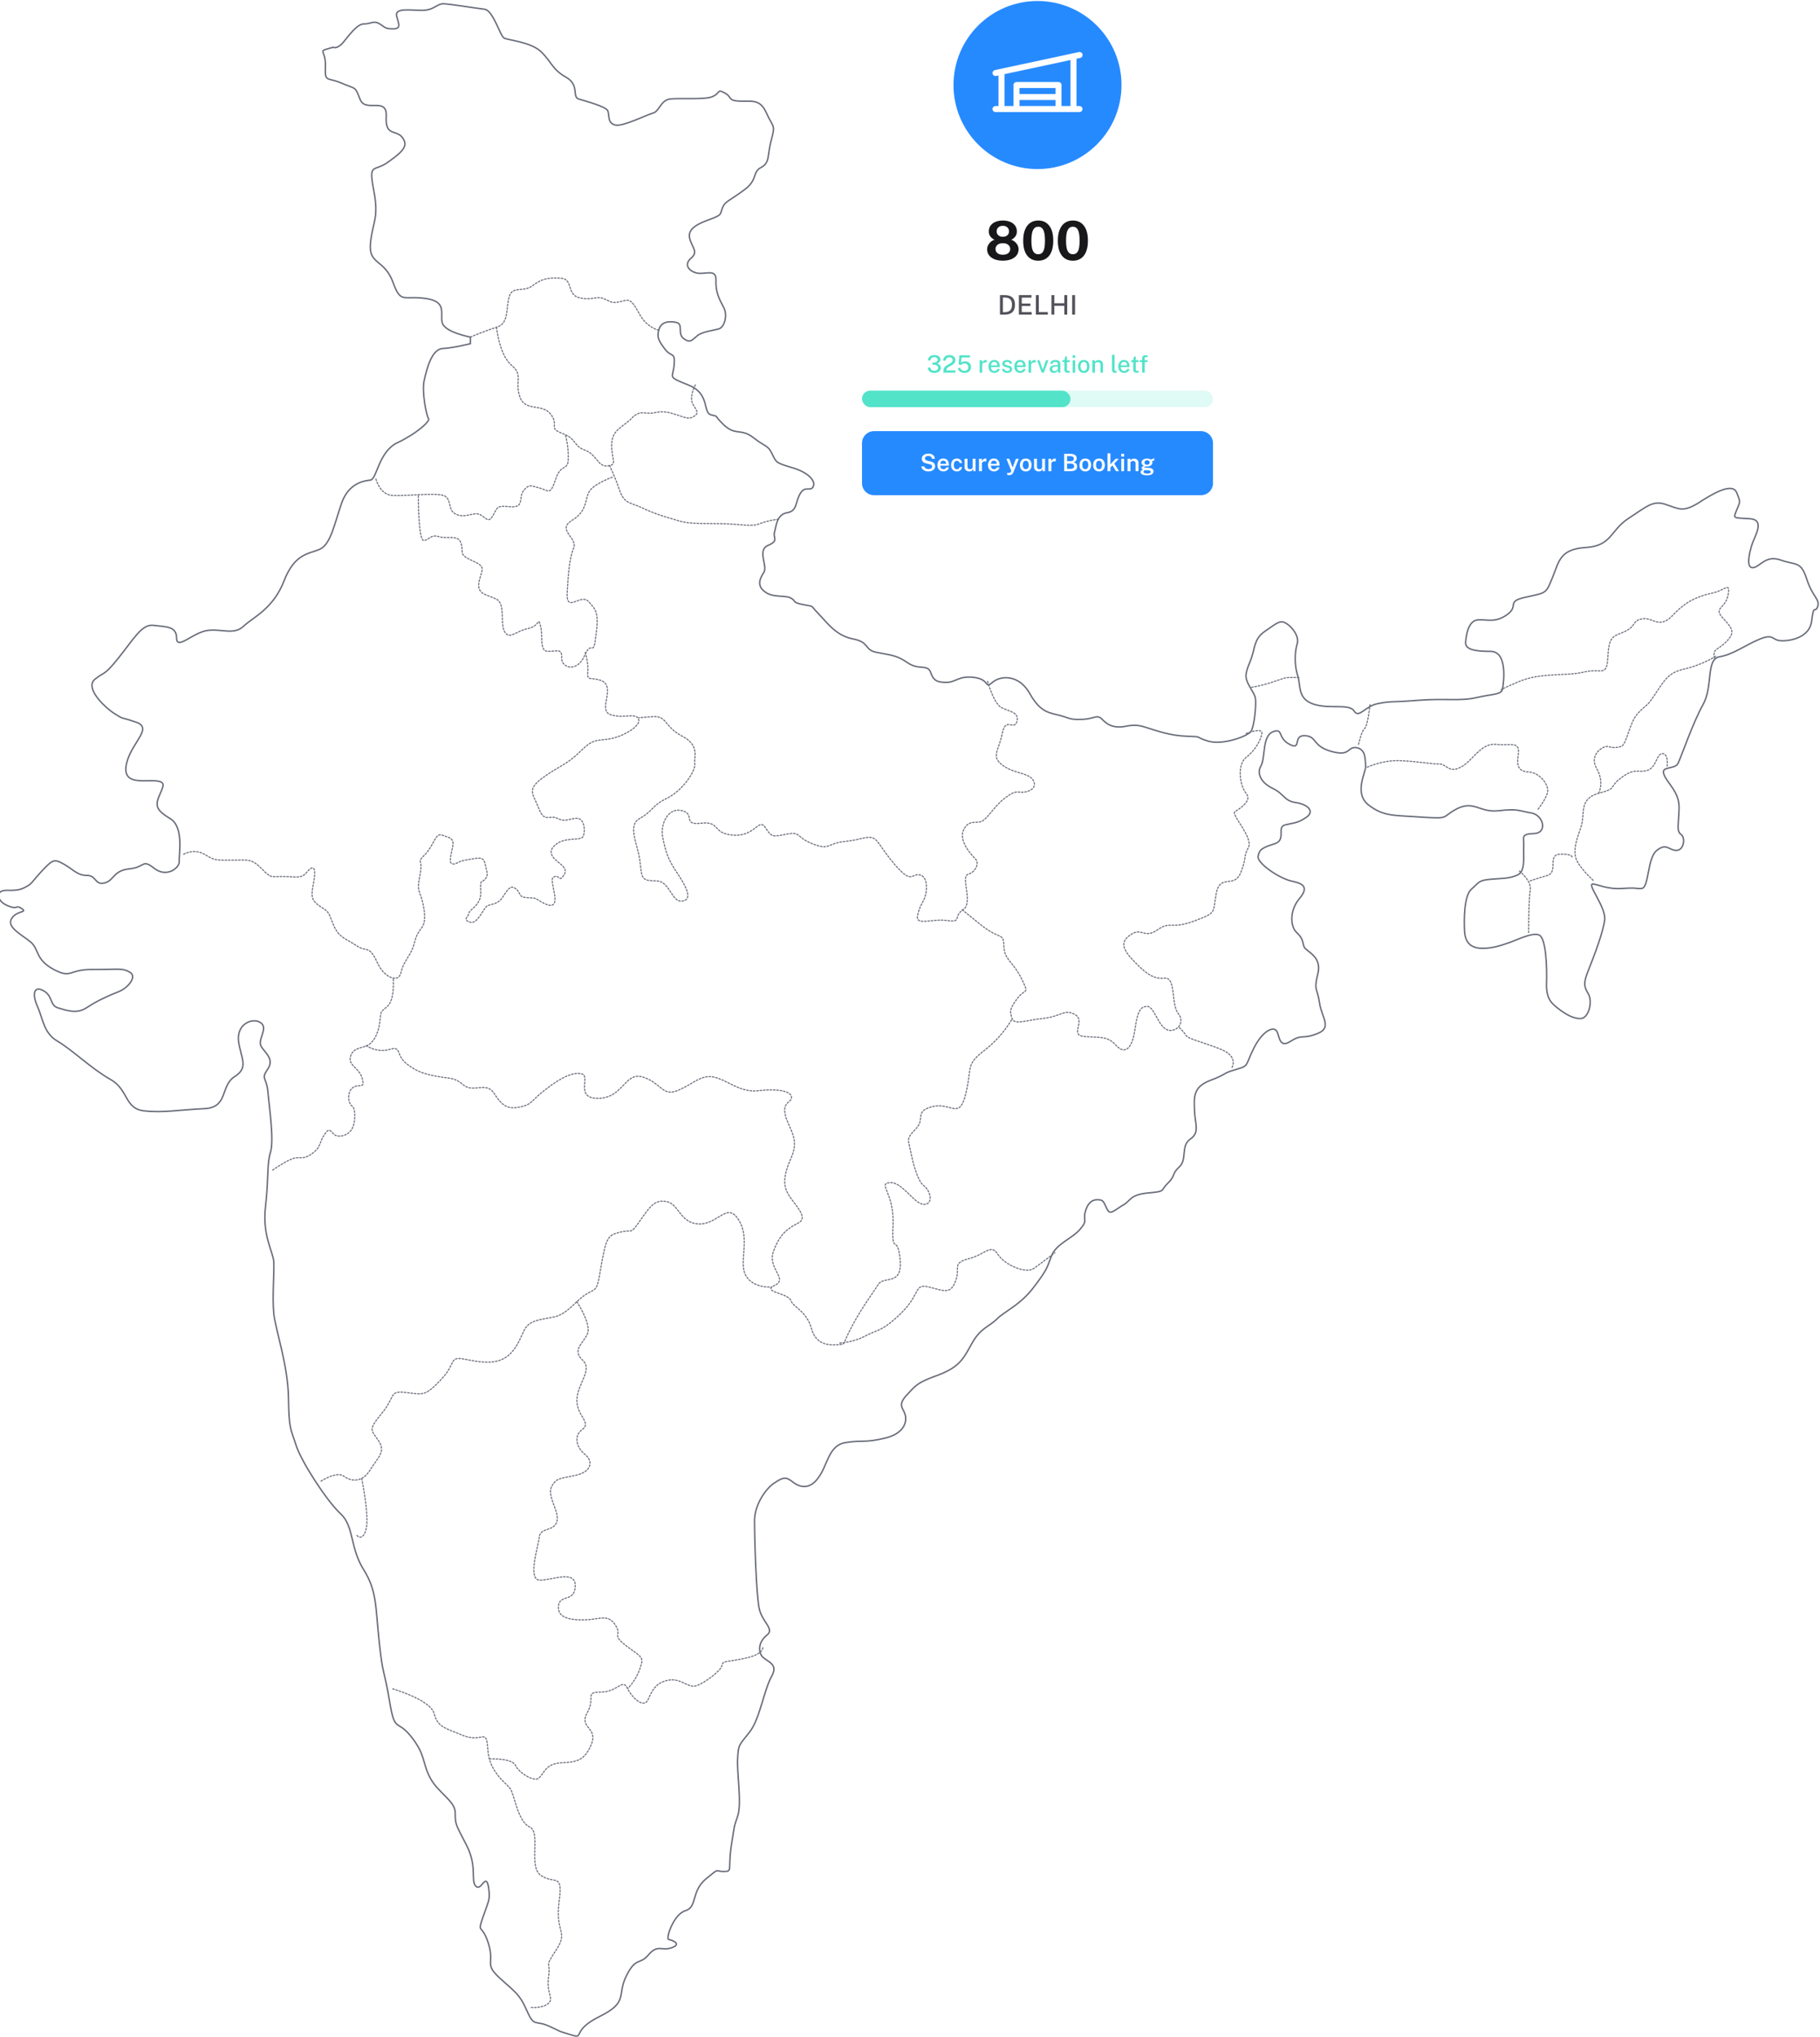 <?xml version="1.0" encoding="UTF-8"?>
<svg xmlns="http://www.w3.org/2000/svg" width="910" height="1018" viewBox="0 0 910 1018" fill="none">
  <path d="M235.213 168.492C235.213 168.492 223.534 166.318 221.361 161.97C219.46 157.621 224.349 150.827 212.942 149.197C201.534 147.566 200.447 152.186 196.373 140.772C192.028 129.358 184.151 132.348 185.237 121.477C186.324 110.607 189.583 109.248 186.867 95.116C184.151 80.713 186.867 86.42 194.472 80.713C202.077 75.278 204.25 72.56 200.991 68.483C197.731 64.679 192.571 68.212 193.114 58.156C193.657 48.101 182.793 56.526 180.077 49.732C177.361 42.938 178.447 44.84 170.842 41.579C163.237 38.318 162.422 41.579 162.694 32.883C162.965 24.186 157.805 26.088 166.496 23.643C166.496 23.643 168.398 24.73 171.385 21.468C174.373 17.936 178.447 11.957 181.978 11.957C185.509 11.957 186.867 10.055 189.855 11.957C192.842 13.859 192.571 14.403 196.645 14.403C200.719 14.403 199.361 11.957 198.275 7.88C197.46 3.804 205.065 5.163 211.04 5.163C217.287 5.163 218.374 1.63 222.176 1.902C225.979 2.173 237.93 4.076 242.275 4.619C246.621 5.163 250.152 18.207 252.053 19.023C253.955 20.11 265.634 20.925 270.794 26.088C275.955 31.252 276.227 34.785 283.017 38.59C289.807 42.394 286.004 48.373 289.264 49.46C292.795 50.547 303.116 53.265 303.931 55.439C304.746 57.613 303.659 61.689 307.733 62.505C311.536 63.32 323.487 57.341 326.474 56.526C329.734 55.711 330.277 50.004 335.166 49.46C340.326 48.916 353.364 50.004 356.623 48.101C360.154 46.471 358.524 44.297 362.327 46.471C366.129 48.373 363.685 50.275 369.66 50.547C375.907 50.819 379.981 49.188 383.241 56.526C386.5 63.863 387.858 61.961 385.685 69.842C383.512 77.723 385.142 81.256 380.525 83.702C375.907 86.148 379.167 89.953 371.833 95.116C364.5 100.551 362.598 100.551 361.24 103.813C359.882 107.345 361.512 107.345 353.092 110.335C344.672 113.596 343.857 116.585 345.215 120.39C346.573 124.195 349.018 126.097 345.487 129.086C341.956 132.076 344.129 135.337 348.203 136.424C352.277 137.511 358.253 133.978 357.981 139.957C357.709 145.936 359.611 149.469 361.784 153.545C363.956 157.35 362.327 163.6 359.339 164.416C356.351 165.231 350.919 165.774 348.475 167.948C346.03 169.851 345.215 171.753 341.956 169.307C338.425 166.861 341.956 161.97 338.154 161.154C334.351 160.339 330.548 160.883 329.462 164.687C328.376 168.492 329.19 170.123 332.45 174.471C335.709 178.819 337.61 175.558 337.067 182.352C336.524 189.146 333.265 188.059 344.129 192.407C355.265 196.755 351.191 206.267 355.536 207.354C359.882 208.441 356.351 207.082 362.055 212.517C368.031 217.953 370.475 213.876 376.722 218.768C382.969 223.66 383.784 222.301 385.957 226.649C388.13 230.997 387.586 231.269 396.006 233.715C404.426 236.161 407.957 240.509 406.599 243.227C405.241 245.944 402.525 242.411 400.08 246.76C397.636 250.836 398.722 255.456 393.562 256.271C388.401 257.086 388.13 262.793 387.315 265.783C386.228 268.772 389.759 270.131 384.055 272.577C378.352 275.023 384.056 282.904 381.883 286.165C379.71 289.426 378.352 292.959 382.697 295.948C386.772 298.938 392.747 297.307 395.463 298.938C398.179 300.297 395.735 301.112 401.71 302.199C407.686 303.286 404.969 302.471 409.044 306.547C413.118 310.624 417.735 317.689 426.427 319.32C435.118 320.951 431.859 325.027 438.649 326.114C445.439 327.473 448.427 327.473 453.859 331.278C459.291 335.082 463.637 331.821 465.267 335.898C466.625 339.974 468.254 341.061 473.143 341.061C478.032 341.061 479.39 337.528 487.267 338.615C495.144 339.702 492.156 344.594 496.23 341.061C500.304 337.528 509.539 336.985 514.971 346.768C520.403 356.551 525.292 356.28 530.181 357.639C535.07 358.997 534.799 359.813 541.317 359.541C547.564 359.269 548.379 356.823 551.095 359.541C553.811 362.258 555.984 363.346 559.787 363.346C563.589 363.346 566.034 361.443 572.281 363.346C578.528 365.248 584.775 367.694 593.466 367.965C602.158 368.237 596.726 368.237 604.059 370.411C611.393 372.585 623.887 367.965 625.516 365.52C627.146 363.074 628.232 351.932 627.689 348.942C627.146 345.681 622.257 341.061 623.072 336.713C623.887 332.365 624.973 332.093 626.603 325.842C627.961 319.592 629.319 317.689 632.85 315.244C636.652 312.798 639.097 310.352 641.541 310.895C644.257 311.439 649.961 317.146 648.603 321.766C647.245 326.114 647.245 332.908 648.875 337.8C650.504 342.692 648.603 349.214 656.751 351.932C664.9 354.649 674.678 351.388 677.122 355.464C679.567 359.269 682.554 352.747 689.073 351.66C695.592 350.301 695.32 351.116 708.9 350.029C722.753 348.942 730.086 350.573 738.234 348.67C746.383 346.768 750.728 347.312 751.272 344.322C751.815 341.333 753.988 325.571 745.296 325.571C736.876 325.571 732.53 324.484 732.802 320.951C733.074 317.418 734.16 310.08 739.049 309.808C743.938 309.537 747.741 311.439 753.716 307.091C759.691 302.743 752.63 300.568 763.222 298.394C773.544 296.22 773 296.492 776.26 288.611C779.519 280.73 779.791 274.479 792.828 273.664C805.865 272.849 805.05 265.239 814.013 259.261C823.248 253.282 826.507 249.749 833.026 252.195C839.545 254.369 841.446 255.999 848.779 251.651C855.841 247.031 866.162 240.781 868.335 246.216C870.508 251.379 869.965 250.836 868.335 254.912C866.706 259.261 866.162 258.717 874.582 259.261C883.002 259.532 877.298 267.957 875.94 272.305C874.582 276.653 872.953 283.991 876.484 283.719C880.015 283.447 882.731 277.197 890.336 279.915C897.941 282.632 900.385 280.186 903.373 289.426C906.361 298.666 910.163 299.481 908.805 303.286C907.447 306.819 906.904 301.384 905.817 310.352C904.731 319.592 893.052 320.679 889.521 320.135C885.99 319.592 886.533 316.602 879.471 319.592C872.409 322.581 866.434 327.201 859.644 328.288C852.854 329.647 856.656 342.963 851.495 352.203C846.335 361.443 840.631 378.292 839.001 381.554C837.372 384.815 830.31 382.641 831.94 386.989C833.569 391.609 839.816 395.685 839.545 404.11C839.273 412.535 838.187 415.524 840.631 417.154C842.804 418.785 841.989 425.307 837.915 425.036C834.112 424.764 833.298 421.231 828.409 425.036C823.52 428.84 824.606 443.787 820.804 444.059C817.273 444.331 819.446 443.515 811.297 444.059C803.149 444.602 799.075 441.885 796.359 441.885C793.371 441.885 803.149 453.571 802.334 459.821C801.519 466.072 797.174 477.486 794.457 484.28C791.741 491.074 791.741 492.704 794.186 496.781C796.359 500.586 794.458 508.195 790.927 509.01C787.396 509.554 783.05 507.108 779.519 504.39C775.988 501.673 773 499.498 773.272 491.346C773.544 483.193 773 469.333 769.741 467.431C766.482 465.528 757.247 470.42 754.259 471.235C751.272 472.322 745.839 474.225 740.407 473.953C735.247 473.681 732.531 470.963 732.259 465.256C731.987 459.278 731.987 447.592 735.79 444.331C739.592 441.07 739.049 439.983 745.568 439.439C752.086 438.895 754.802 439.167 758.877 437.265C762.951 435.363 761.593 427.21 761.864 422.862C762.136 418.513 759.963 416.883 767.025 416.611C774.087 416.339 771.642 407.099 765.395 406.284C759.148 405.197 758.877 404.11 749.37 405.197C739.864 406.284 737.148 400.033 728.728 404.11C720.308 408.458 725.469 409.273 711.617 408.458C697.764 407.371 692.332 408.458 684.456 402.479C676.579 396.501 683.098 385.902 682.826 382.912C682.554 379.923 683.098 374.488 678.209 373.673C673.32 373.129 675.493 378.292 665.715 375.575C655.937 372.857 658.653 367.966 652.406 367.694C646.159 367.422 651.048 375.303 644.801 372.042C638.554 368.781 641.813 363.617 636.381 365.791C630.949 367.966 632.85 378.836 630.405 382.912C628.232 386.717 630.677 391.337 636.381 394.055C642.085 396.772 642.085 400.305 647.788 401.121C653.764 401.936 657.566 405.469 653.221 408.458C648.875 411.447 647.245 411.176 642.628 412.263C638.01 413.35 643.443 419.872 637.196 421.774C630.949 423.677 629.591 424.764 629.047 428.025C628.504 431.558 640.183 439.439 646.43 440.526C652.677 441.885 654.035 444.059 649.418 449.494C644.801 455.201 645.072 463.082 648.332 466.072C651.862 469.333 651.048 470.963 652.134 473.409C653.492 475.855 661.097 478.029 658.924 486.726C656.751 495.422 658.653 493.52 659.739 501.129C660.826 508.738 666.258 513.63 658.653 516.62C651.048 519.609 651.319 516.619 645.344 520.424C639.368 524.229 639.912 517.707 638.282 515.261C636.652 512.815 631.22 515.261 626.874 523.957C622.529 532.653 624.702 532.653 617.911 534.556C611.121 536.458 613.837 536.73 605.146 539.991C596.454 543.252 596.997 548.416 597.269 555.21C597.541 562.004 599.985 566.08 595.096 569.341C590.207 572.874 593.738 579.397 589.664 583.201C585.59 587.006 588.034 587.278 583.96 591.354C579.886 595.159 583.417 595.431 574.182 596.246C564.947 597.061 565.491 600.051 561.688 602.225C557.886 604.399 555.441 607.116 554.083 605.214C552.725 603.312 552.182 600.051 550.281 599.779C548.651 599.507 544.848 598.963 542.947 604.671C541.046 610.378 544.305 609.29 540.231 614.182C536.157 619.074 528.28 621.52 525.836 627.499C523.391 633.477 524.206 633.749 517.144 642.989C510.354 652.229 502.477 655.218 498.403 659.295C494.601 663.099 490.255 663.643 485.909 671.524C481.563 679.405 479.662 683.21 469.069 687.286C458.205 691.091 457.662 692.722 453.044 697.613C448.699 702.505 451.686 703.864 452.501 706.853C453.588 709.843 452.773 716.365 442.452 718.811C432.13 721.257 431.587 719.626 422.896 720.985C414.204 722.344 413.933 732.127 409.315 738.378C404.969 744.628 400.08 743.541 396.55 740.823C393.019 738.106 391.932 738.106 387.315 741.095C382.697 744.085 377.265 752.237 377.265 760.119C377.265 768.271 378.08 797.894 379.71 804.416C381.339 810.938 387.315 814.199 383.512 817.189C379.71 820.178 378.895 824.526 380.796 827.516C382.697 830.505 389.488 831.049 385.957 837.571C382.154 844.093 379.981 858.768 375.092 865.291C370.203 871.813 369.117 871.269 368.845 878.607C368.302 885.944 371.018 901.163 368.845 907.686C366.672 914.208 367.487 911.218 365.586 922.904C363.956 934.59 366.401 935.405 361.784 935.405C357.166 935.405 360.154 933.231 352.82 939.21C345.487 945.46 348.746 953.07 342.771 954.972C336.795 956.603 332.721 969.104 334.351 969.376C335.981 969.647 341.141 971.55 335.981 973.452C330.82 975.354 328.919 971.55 324.301 976.985C319.684 982.42 318.054 977.8 313.165 987.584C308.276 997.367 314.523 1000.63 299.585 1007.97C284.918 1015.3 293.066 1019.38 285.19 1016.93C277.313 1014.49 282.202 1016.12 274.868 1012.86C267.535 1009.32 267.263 1013.67 263.461 1004.98C259.658 996.28 257.214 995.465 249.609 988.399C242.004 981.333 247.436 981.605 244.177 971.278C240.917 960.951 238.473 966.93 241.461 958.233C244.448 949.537 245.263 949.537 244.177 942.743C242.819 935.949 240.646 945.46 237.93 942.743C235.213 940.025 238.744 932.959 233.312 922.361C227.88 911.762 227.608 912.034 227.608 906.055C227.608 900.076 219.189 896.271 215.114 888.662C211.04 881.053 212.942 877.248 205.608 868.008C198.275 858.768 197.46 866.649 194.744 850.072C192.028 833.766 191.484 838.386 189.583 820.45C187.682 802.513 188.497 795.176 181.706 784.305C174.916 773.435 177.089 762.836 170.299 756.586C163.509 750.335 150.743 730.768 148.027 722.344C145.311 713.647 144.496 715.006 144.224 698.429C143.953 682.123 137.706 664.458 136.891 656.577C136.076 648.424 137.162 635.923 136.891 630.76C136.619 625.596 130.915 617.443 132.817 602.496C134.446 587.549 133.36 581.842 135.261 575.864C137.162 569.613 134.446 552.22 133.903 545.155C133.088 538.089 130.372 539.448 133.903 534.284C137.434 529.121 132.002 525.859 130.372 522.598C129.014 519.065 134.175 513.902 130.372 511.184C126.57 508.467 118.421 511.456 119.236 520.152C120.323 528.849 124.668 533.469 117.335 538.089C110.001 542.709 114.347 553.579 102.125 554.123C89.902 554.666 81.754 556.297 71.976 555.21C62.198 554.123 64.371 544.611 55.136 539.448C45.902 534.284 35.852 524.501 28.79 520.424C21.728 516.348 21.457 509.01 18.741 503.031C16.025 497.053 16.839 492.433 21.728 495.15C26.617 497.868 24.716 502.76 29.334 503.847C33.951 505.205 38.568 506.836 43.457 503.575C48.346 500.314 54.322 497.596 59.211 495.694C64.1 493.791 68.717 488.084 64.914 485.91C61.112 483.736 60.025 484.552 46.988 484.552C33.951 484.28 36.124 489.443 26.889 484.552C17.654 479.66 19.555 474.496 15.481 470.963C11.407 467.431 3.259 463.626 5.703 459.278C8.148 454.929 14.123 456.288 10.864 454.114C7.605 451.94 9.234 454.929 4.074 452.755C-1.087 450.853 -1.902 446.505 0.814 445.418C3.531 444.331 7.333 445.961 11.95 443.787C16.296 441.613 15.21 441.613 20.642 435.634C26.346 429.656 26.889 429.112 31.778 431.83C36.667 434.547 38.568 437.537 43.457 437.537C48.346 437.537 47.26 442.428 52.149 441.341C57.038 440.254 56.494 435.091 64.643 434.276C72.791 433.46 70.89 429.112 77.137 434.004C83.384 438.895 89.902 433.732 89.631 430.471C89.359 427.21 92.075 413.622 85.285 409.273C78.495 405.197 77.408 403.023 79.581 397.859C81.754 392.696 83.384 390.522 77.137 390.25C70.89 389.978 60.84 392.152 63.285 381.554C65.729 370.955 76.865 363.889 67.902 360.9C59.211 357.91 62.741 360.084 57.038 356.551C51.334 352.747 42.371 343.507 47.531 339.43C52.692 335.354 51.877 338.072 59.482 328.56C67.087 319.048 70.89 311.982 76.594 312.526C82.569 313.341 88.273 312.798 88.273 318.777C88.273 325.027 95.606 316.874 102.94 315.244C110.273 313.885 116.792 317.689 121.681 313.07C126.57 308.45 136.619 304.373 142.051 290.241C147.484 276.382 154.545 276.925 159.978 274.479C165.41 272.033 167.311 261.435 170.842 251.379C174.373 241.324 182.25 240.237 185.237 239.965C188.497 239.422 189.311 225.562 198.818 221.214C208.053 216.866 215.114 210.615 214.3 209.256C213.213 207.897 210.769 195.668 212.127 189.961C213.485 183.982 215.929 174.471 221.361 174.199C226.794 173.927 235.213 171.753 235.213 171.753V168.492Z" stroke="#676B78" stroke-width="0.714" stroke-miterlimit="10"></path>
  <path d="M235.214 168.492C235.214 168.492 242.004 165.503 248.251 163.601C254.498 161.698 252.868 154.904 254.498 148.654C256.128 142.403 261.56 146.48 266.449 142.675C271.338 138.87 275.684 138.599 281.116 139.142C286.548 139.957 283.289 147.567 290.079 148.926C296.869 150.284 298.227 147.567 302.301 149.469C306.376 151.371 306.376 151.643 310.993 150.556C315.339 149.197 316.154 150.556 319.956 157.35C323.759 164.144 330.006 165.231 330.006 165.231" stroke="#676B78" stroke-width="0.535" stroke-miterlimit="10" stroke-linecap="round" stroke-linejoin="round" stroke-dasharray="0.84 0.84"></path>
  <path d="M347.66 192.408C347.66 192.408 345.759 195.669 345.759 199.473C345.759 203.278 350.376 205.452 347.66 207.626C344.944 209.8 343.314 208.985 339.24 207.626C335.166 206.268 332.178 205.18 327.289 206.268C322.4 207.355 320.499 204.365 315.882 208.985C311.536 213.605 306.104 214.42 305.832 222.03C305.56 229.367 309.091 232.357 303.931 232.9C298.77 233.444 298.498 227.193 292.523 225.019C286.548 222.845 288.449 219.312 281.115 216.594C273.782 213.877 279.757 212.79 275.412 207.083C271.066 201.376 262.646 205.996 259.93 198.386C257.214 190.505 261.831 187.788 255.856 182.624C249.609 177.461 248.251 163.601 248.251 163.601" stroke="#676B78" stroke-width="0.535" stroke-miterlimit="10" stroke-linecap="round" stroke-linejoin="round" stroke-dasharray="0.84 0.84"></path>
  <path d="M187.953 239.422C187.953 239.422 189.855 247.032 195.83 247.575C201.805 248.119 217.016 246.216 221.633 247.575C225.979 248.934 223.806 254.913 227.608 256.815C231.411 258.718 233.312 257.359 237.658 256.815C242.004 256.272 243.633 262.794 246.349 257.902C249.066 253.011 248.251 252.739 255.313 253.282C262.374 253.826 259.115 248.662 261.831 245.129C264.819 241.597 265.634 242.955 270.251 244.042C274.597 245.401 275.14 247.575 277.856 239.422C280.572 231.27 284.103 235.618 284.103 229.367C284.375 223.117 282.745 217.41 282.745 217.41" stroke="#676B78" stroke-width="0.535" stroke-miterlimit="10" stroke-linecap="round" stroke-linejoin="round" stroke-dasharray="0.84 0.84"></path>
  <path d="M304.746 232.629C304.746 232.629 307.191 237.52 309.635 244.586C312.08 251.652 314.252 250.837 320.499 253.554C326.746 256.544 331.092 257.903 336.796 259.533C342.5 261.435 345.216 261.707 357.982 261.707C371.019 261.707 375.093 263.61 379.982 261.707C384.871 259.805 389.488 259.533 389.488 259.533" stroke="#676B78" stroke-width="0.535" stroke-miterlimit="10" stroke-linecap="round" stroke-linejoin="round" stroke-dasharray="0.84 0.84"></path>
  <path d="M209.139 247.847C209.139 247.847 209.139 270.132 211.855 270.132C214.572 270.132 215.115 266.871 219.461 268.23C223.806 269.588 229.239 266.871 230.597 271.762C231.955 276.382 228.967 276.926 236.029 280.187C243.091 283.448 241.189 283.72 239.56 290.514C238.202 297.308 243.362 297.036 248.251 299.482C252.869 301.928 249.881 311.712 252.325 315.788C254.77 319.864 257.758 315.516 264.005 314.157C270.252 312.799 268.894 307.907 270.252 312.799C271.61 317.69 269.437 325.571 274.054 325.571C278.671 325.571 281.116 323.941 280.844 328.833C280.573 333.724 288.449 336.442 292.252 327.746C296.054 319.049 296.598 329.376 297.956 317.69C299.585 306.005 297.956 304.646 294.153 300.569C290.351 296.493 283.289 306.548 283.56 296.765C284.104 286.981 284.647 279.1 286.82 273.937C288.993 268.773 278.128 264.968 286.005 260.077C294.153 255.185 292.252 248.934 294.968 245.13C297.956 241.325 306.647 238.336 306.647 238.336" stroke="#676B78" stroke-width="0.535" stroke-miterlimit="10" stroke-linecap="round" stroke-linejoin="round" stroke-dasharray="0.84 0.84"></path>
  <path d="M91.804 426.938C91.804 426.938 96.965 423.949 102.125 426.938C107.286 429.928 107.014 429.928 115.434 429.928C123.854 429.928 125.484 428.84 130.644 434.004C135.805 439.167 134.99 438.08 141.237 438.08C147.484 438.08 150.472 439.439 153.188 436.178C155.904 432.645 158.348 432.373 156.99 439.983C155.632 447.592 155.089 449.494 159.706 452.756C164.324 456.017 163.78 454.658 166.497 461.724C169.213 468.79 173.015 469.061 178.176 472.594C183.336 476.127 184.423 472.051 188.497 480.747C192.299 489.443 198.818 490.259 199.905 487.541C201.263 484.824 200.176 484.552 203.707 478.845C207.51 473.138 206.695 471.235 208.596 467.159C210.497 463.083 213.485 463.354 211.855 453.571C210.226 444.059 208.053 447.049 209.954 437.537C211.855 428.297 207.781 431.83 212.399 427.21C217.016 422.59 217.559 416.068 221.09 417.426C224.893 418.785 227.337 418.785 226.251 423.677C225.164 428.84 224.349 431.558 226.522 431.83C228.424 432.102 228.424 430.471 233.856 429.656C239.288 428.841 241.732 427.753 242.547 431.83C243.362 435.906 244.449 437.265 242.547 439.439C240.646 441.613 240.103 438.624 240.374 445.69C240.646 452.756 234.671 454.386 234.399 456.56C234.127 458.463 231.14 459.55 234.942 460.908C238.745 462.267 241.461 454.114 243.634 452.756C245.807 451.669 249.066 452.212 251.51 448.136C254.226 444.059 255.313 442.157 258.029 444.331C260.745 446.505 258.844 448.407 263.733 448.679C268.622 448.951 266.992 448.679 270.795 450.853C274.597 453.027 278.4 454.114 277.313 447.32C276.227 440.526 275.14 438.624 277.585 438.08C279.758 437.537 279.486 440.798 281.659 437.809C283.832 434.819 281.931 433.46 280.573 432.102C279.215 430.743 272.424 426.938 277.313 422.59C282.202 417.97 290.079 420.416 291.437 418.242C292.795 416.068 292.523 408.458 287.906 409.002C283.289 409.545 282.474 410.904 278.671 409.002C274.869 407.099 272.153 411.448 269.437 404.11C266.72 397.044 263.19 394.87 270.795 389.163C278.4 383.456 283.017 382.369 288.993 376.662C294.968 370.955 295.783 370.14 302.845 369.596C309.906 369.053 319.684 363.618 319.413 360.085C319.141 356.28 312.894 358.454 308.82 357.911C305.017 357.367 302.301 357.095 302.845 351.932C303.659 346.768 305.289 341.605 300.128 339.974C294.968 338.344 293.61 340.518 293.881 336.17C294.425 331.821 292.523 325.571 292.523 325.571" stroke="#676B78" stroke-width="0.535" stroke-miterlimit="10" stroke-linecap="round" stroke-linejoin="round" stroke-dasharray="0.84 0.84"></path>
  <path d="M136.348 584.832C136.348 584.832 141.237 581.299 145.582 579.397C149.928 577.495 151.015 580.212 155.904 576.679C160.793 573.146 159.434 571.244 162.151 567.168C164.867 563.091 165.138 565.537 167.311 567.168C169.484 568.798 174.373 567.439 176.003 564.178C177.904 560.917 177.904 553.851 176.003 552.764C174.101 551.677 173.287 545.698 176.546 543.524C179.805 541.35 182.521 544.611 181.163 539.176C179.805 533.741 174.101 532.654 175.188 528.306C176.274 523.957 179.805 523.957 183.065 522.87C186.324 521.512 189.04 517.435 189.855 511.185C190.67 504.934 189.855 506.293 193.657 503.032C197.46 499.771 196.645 489.172 196.645 489.172" stroke="#676B78" stroke-width="0.535" stroke-miterlimit="10" stroke-linecap="round" stroke-linejoin="round" stroke-dasharray="0.84 0.84"></path>
  <path d="M493.786 340.518C493.786 340.518 496.774 351.389 500.576 353.563C504.379 355.737 509.811 355.737 508.453 360.628C507.095 365.52 502.749 357.911 501.119 366.607C499.49 375.032 495.416 378.021 501.119 382.369C506.823 386.718 514.428 386.174 516.601 389.979C518.502 393.512 515.515 395.414 511.984 395.958C508.453 396.229 508.181 394.599 502.749 398.675C497.588 402.48 494.601 407.915 491.613 410.089C488.625 412.263 484.551 409.002 481.835 414.709C479.119 420.144 485.638 427.21 487.811 429.384C489.712 431.558 487.81 435.907 484.008 436.994C480.205 438.081 486.724 451.397 481.563 454.658C476.403 457.919 481.292 461.181 473.687 460.093C466.082 459.006 457.933 462.811 458.748 457.919C459.563 453.028 461.464 451.397 462.551 448.136C463.637 444.875 463.909 438.081 459.835 437.265C455.761 436.45 456.032 442.157 447.612 432.374C439.192 422.59 438.921 418.514 434.847 418.514C431.044 418.514 429.686 419.873 421.538 420.688C413.389 421.775 414.748 425.036 406.328 421.775C397.908 418.514 400.624 415.524 393.562 416.883C386.5 418.242 385.957 418.786 382.698 413.622C379.438 408.459 377.537 418.242 366.673 417.427C355.808 416.612 360.426 410.361 350.648 411.448C340.87 412.535 347.932 407.1 341.141 405.198C334.351 403.295 330.005 411.448 331.363 418.514C332.721 425.58 334.08 429.384 337.61 434.82C341.141 440.255 347.388 449.223 341.413 450.31C335.438 451.397 335.438 440.255 327.832 440.255C320.227 440.255 321.042 438.624 319.956 430.2C318.869 421.775 313.437 412.535 319.956 409.002C326.474 405.469 325.66 402.752 333.536 398.947C341.413 395.142 347.932 385.087 347.388 381.826C346.845 378.565 350.104 372.586 341.141 367.966C332.178 363.346 333.536 357.639 326.474 358.183C319.413 358.726 319.413 358.726 319.413 358.726" stroke="#676B78" stroke-width="0.535" stroke-miterlimit="10" stroke-linecap="round" stroke-linejoin="round" stroke-dasharray="0.84 0.84"></path>
  <path d="M625.789 343.508C625.789 343.508 631.221 342.692 636.653 340.79C642.085 338.888 642.9 338.616 645.073 338.616C647.246 338.616 649.419 338.616 649.419 338.616" stroke="#676B78" stroke-width="0.535" stroke-miterlimit="10" stroke-linecap="round" stroke-linejoin="round" stroke-dasharray="0.84 0.84"></path>
  <path d="M623.073 366.607C623.073 366.607 631.493 363.346 630.949 366.607C630.406 369.868 627.69 375.032 623.073 378.564C618.455 382.097 619.813 392.696 623.073 396.501C626.332 400.305 619.542 404.382 617.369 405.741C615.468 407.099 626.875 418.785 624.159 423.677C621.443 428.569 623.616 428.025 620.357 436.178C617.097 444.331 610.035 436.45 608.134 446.505C606.233 456.56 608.677 456.017 596.998 460.365C585.319 464.713 585.319 460.093 578.8 464.713C572.282 469.333 570.924 463.626 565.763 466.887C560.603 470.148 560.603 473.409 565.763 479.116C570.924 484.552 575.813 489.715 582.06 488.9C588.307 488.085 585.319 501.945 589.122 506.564C592.924 511.184 588.035 516.348 583.689 514.717C579.072 513.087 577.171 503.032 573.64 503.032C570.109 503.032 568.751 505.477 567.393 514.989C566.035 524.501 562.232 527.218 557.886 522.327C553.541 517.435 549.195 518.794 541.862 517.979C534.8 517.435 542.948 510.097 537.516 507.108C532.355 504.119 530.726 507.923 521.762 509.01C513.071 509.826 507.096 512.543 506.009 509.01C504.923 505.477 504.651 504.39 508.725 498.955C512.528 493.792 514.972 497.596 510.626 488.9C506.281 480.204 502.207 479.932 501.935 472.866C501.663 465.8 500.577 470.148 490.799 462.539C481.021 454.658 481.021 454.658 481.021 454.658" stroke="#676B78" stroke-width="0.535" stroke-miterlimit="10" stroke-linecap="round" stroke-linejoin="round" stroke-dasharray="0.84 0.84"></path>
  <path d="M616.011 533.469C616.011 533.469 619.27 528.034 610.579 524.501C601.887 520.968 594.01 519.337 592.924 517.435C591.838 515.533 589.393 513.359 589.393 513.359" stroke="#676B78" stroke-width="0.535" stroke-miterlimit="10" stroke-linecap="round" stroke-linejoin="round" stroke-dasharray="0.84 0.84"></path>
  <path d="M183.064 522.599C183.064 522.599 188.497 526.404 194.744 524.501C200.991 522.599 197.731 527.219 203.164 531.567C208.596 535.915 212.941 537.002 219.189 538.09C225.436 539.177 227.065 538.361 231.954 542.438C236.843 546.242 243.09 540.535 246.893 546.242C250.695 552.221 253.411 554.667 259.93 553.308C266.449 551.949 265.091 550.319 272.696 544.612C280.301 538.633 286.548 535.644 290.893 536.731C295.511 537.818 287.091 549.232 299.313 548.96C311.807 548.688 312.351 535.372 321.585 538.361C330.82 541.351 331.092 548.417 339.24 544.884C347.388 541.351 350.376 537.003 357.166 538.361C363.956 539.992 370.203 546.242 379.167 545.155C388.13 544.068 395.191 545.155 395.735 548.145C396.278 551.134 390.846 550.319 392.747 557.656C394.648 564.722 399.809 569.07 395.735 578.31C391.661 587.55 391.389 592.442 394.377 597.334C397.364 602.225 404.426 608.476 399.266 611.194C394.105 613.911 390.031 616.357 386.772 625.325C383.512 634.022 394.377 639.185 387.315 642.446C380.525 645.707 394.105 646.251 395.463 650.056C396.821 653.589 403.34 655.219 405.784 664.187C408.229 672.884 415.562 672.34 419.365 672.068C423.167 671.797 420.723 672.612 426.155 662.557C431.587 652.501 436.476 646.251 439.192 641.903C441.908 637.555 451.415 642.99 450.057 629.402C448.699 616.085 445.711 628.315 446.526 612.009C447.069 595.703 438.649 591.627 444.896 591.083C451.143 590.54 457.118 601.954 462.007 601.954C466.896 601.954 465.267 595.16 462.007 592.714C458.748 590.54 456.304 580.484 455.217 575.049C454.131 569.614 453.044 569.07 457.933 564.179C462.822 559.287 456.847 555.482 466.353 553.036C475.86 550.862 479.662 560.102 482.921 546.514C486.181 532.926 482.65 532.383 492.156 525.045C501.662 517.707 506.008 509.283 506.008 509.283" stroke="#676B78" stroke-width="0.535" stroke-miterlimit="10" stroke-linecap="round" stroke-linejoin="round" stroke-dasharray="0.84 0.84"></path>
  <path d="M160.521 740.281C160.521 740.281 168.398 735.117 171.929 737.835C175.46 740.553 181.164 741.096 184.966 734.845C188.769 728.595 193.114 725.606 189.312 720.17C185.509 714.463 183.88 715.007 190.942 706.31C198.003 697.886 194.201 694.896 203.164 695.984C211.855 697.071 212.67 697.886 220.819 689.189C228.967 680.493 223.535 677.504 234.127 679.678C244.992 681.852 252.325 681.58 257.757 673.427C262.918 665.274 261.017 661.741 269.98 659.567C278.671 657.665 279.486 659.296 288.721 650.327C297.956 641.631 297.956 649.24 300.4 633.75C303.116 617.988 303.931 617.444 310.178 615.814C316.425 614.183 314.795 617.716 320.228 609.835C325.66 601.954 327.833 599.508 333.537 600.595C339.512 601.954 340.055 611.465 349.561 611.737C359.068 612.009 363.685 600.323 369.389 609.835C375.364 619.347 369.117 631.032 372.92 637.555C376.722 644.077 385.686 643.262 385.686 643.262" stroke="#676B78" stroke-width="0.535" stroke-miterlimit="10" stroke-linecap="round" stroke-linejoin="round" stroke-dasharray="0.84 0.84"></path>
  <path d="M178.447 767.457C178.447 767.457 181.435 770.718 183.065 764.196C184.694 757.673 180.892 739.194 180.892 739.194" stroke="#676B78" stroke-width="0.535" stroke-miterlimit="10" stroke-linecap="round" stroke-linejoin="round" stroke-dasharray="0.84 0.84"></path>
  <path d="M196.373 844.093C196.373 844.093 215.114 849.529 217.016 856.323C218.917 863.117 221.633 863.388 231.683 867.465C241.732 871.27 243.09 863.117 243.905 874.259C244.448 885.401 252.596 890.836 255.041 893.826C257.214 896.815 258.843 910.403 264.819 913.121C270.794 915.838 263.732 933.503 270.794 937.579C277.585 941.928 281.659 935.677 279.486 950.896C277.585 966.386 284.375 965.027 278.128 974.539C271.881 984.051 275.412 979.703 274.325 987.856C272.967 996.008 277.041 998.726 274.325 1001.17C271.609 1003.89 265.634 1003.35 265.634 1003.35" stroke="#676B78" stroke-width="0.535" stroke-miterlimit="10" stroke-linecap="round" stroke-linejoin="round" stroke-dasharray="0.84 0.84"></path>
  <path d="M419.908 671.253C419.908 671.253 426.698 670.981 432.673 667.72C438.649 664.459 440.822 665.817 450.6 656.306C460.378 646.794 456.847 641.359 464.452 643.261C472.057 645.163 475.316 647.066 477.761 640.272C480.477 633.478 475.588 631.575 484.279 629.129C492.971 626.955 495.415 621.248 498.946 626.955C502.477 632.391 513.07 636.739 516.872 634.021C520.675 631.304 527.465 626.14 527.465 626.14" stroke="#676B78" stroke-width="0.535" stroke-miterlimit="10" stroke-linecap="round" stroke-linejoin="round" stroke-dasharray="0.84 0.84"></path>
  <path d="M244.72 879.151C244.72 879.151 256.128 878.608 257.758 882.412C259.387 885.945 266.992 890.837 269.437 888.663C272.153 886.489 272.425 881.597 280.573 881.053C288.721 880.782 292.524 879.695 295.783 871.542C299.042 863.389 289.264 863.661 293.61 856.051C297.956 848.442 291.981 845.724 300.4 845.724C308.82 845.724 311.265 838.658 313.709 843.822C316.425 849.257 322.129 853.877 324.03 849.529C325.932 845.181 327.833 840.833 334.352 839.745C340.87 838.658 344.13 844.094 348.475 842.463C352.821 840.833 360.698 834.854 360.969 832.408C361.241 829.69 364.5 830.777 373.463 828.603C382.427 826.429 381.34 823.168 381.34 823.168" stroke="#676B78" stroke-width="0.535" stroke-miterlimit="10" stroke-linecap="round" stroke-linejoin="round" stroke-dasharray="0.84 0.84"></path>
  <path d="M288.45 650.599C288.45 650.599 296.055 662.285 293.61 666.905C291.438 671.525 286.005 674.786 291.166 679.678C296.598 684.569 288.993 691.092 288.45 699.245C287.907 707.397 296.055 710.93 291.166 714.463C286.277 717.996 288.722 723.975 292.524 726.964C296.327 729.954 296.327 735.389 288.178 737.291C280.03 739.194 278.129 738.378 275.684 743.27C273.511 748.162 280.03 755.771 278.4 760.663C276.771 765.555 270.252 763.381 269.709 768C269.166 772.62 263.733 789.47 269.709 789.741C275.684 790.013 287.907 784.306 287.635 792.731C287.363 801.156 279.758 796.536 279.215 802.786C278.672 809.037 286.005 809.852 293.067 809.58C300.129 809.308 304.203 806.591 307.734 812.298C311.265 817.733 305.29 816.646 313.166 822.625C321.043 828.604 322.129 827.788 319.957 834.039C317.784 840.289 313.981 843.822 313.981 843.822" stroke="#676B78" stroke-width="0.535" stroke-miterlimit="10" stroke-linecap="round" stroke-linejoin="round" stroke-dasharray="0.84 0.84"></path>
  <path d="M679.295 372.042C679.295 372.042 680.653 365.52 682.283 364.161C683.912 362.803 684.999 352.204 684.999 352.204" stroke="#676B78" stroke-width="0.535" stroke-miterlimit="10" stroke-linecap="round" stroke-linejoin="round" stroke-dasharray="0.84 0.84"></path>
  <path d="M683.641 383.456C683.641 383.456 690.975 379.924 699.666 380.195C708.358 380.467 715.148 381.826 719.222 381.826C723.296 381.554 724.111 386.718 730.358 383.456C736.605 380.195 740.136 371.499 747.741 372.042C755.346 372.858 759.963 370.14 759.149 376.934C758.062 383.728 759.692 385.631 764.852 385.902C770.013 386.446 774.359 392.153 773.815 395.686C773.272 399.219 768.655 404.926 768.655 404.926" stroke="#676B78" stroke-width="0.535" stroke-miterlimit="10" stroke-linecap="round" stroke-linejoin="round" stroke-dasharray="0.84 0.84"></path>
  <path d="M751.001 344.594C751.001 344.594 747.741 345.681 759.149 340.79C770.557 335.898 783.051 338.072 792.014 335.898C800.977 333.724 803.421 338.887 803.965 328.017C804.508 317.146 806.952 318.233 812.656 315.516C818.36 312.798 815.915 310.081 821.348 309.265C826.78 308.45 829.496 314.972 836.829 307.091C844.163 299.21 851.225 297.579 856.929 296.221C862.632 294.862 865.348 290.514 863.99 297.579C862.632 304.374 856.657 303.558 861.274 308.722C865.892 313.885 868.064 315.788 863.176 320.679C858.287 325.571 856.385 323.669 857.2 329.376" stroke="#676B78" stroke-width="0.535" stroke-miterlimit="10" stroke-linecap="round" stroke-linejoin="round" stroke-dasharray="0.84 0.84"></path>
  <path d="M833.569 382.913C833.569 382.913 834.384 376.934 831.397 376.662C828.137 376.391 828.409 383.728 823.52 385.087C818.631 386.446 817.816 383.456 810.754 388.62C803.692 393.783 809.396 393.783 799.347 396.501C789.297 399.219 792.556 406.828 790.655 412.807C788.754 418.786 786.853 422.862 787.667 428.025C788.754 433.189 797.174 440.527 797.174 440.527" stroke="#676B78" stroke-width="0.535" stroke-miterlimit="10" stroke-linecap="round" stroke-linejoin="round" stroke-dasharray="0.84 0.84"></path>
  <path d="M759.691 435.363C759.691 435.363 765.938 440.255 765.124 444.875C764.309 449.223 764.309 466.072 764.309 466.072" stroke="#676B78" stroke-width="0.535" stroke-miterlimit="10" stroke-linecap="round" stroke-linejoin="round" stroke-dasharray="0.84 0.84"></path>
  <path d="M786.037 428.297C786.037 428.297 786.037 426.667 779.79 426.939C773.543 427.482 779.247 435.635 773.815 437.537C768.111 439.168 764.309 440.527 764.309 440.527" stroke="#676B78" stroke-width="0.535" stroke-miterlimit="10" stroke-linecap="round" stroke-linejoin="round" stroke-dasharray="0.84 0.84"></path>
  <path d="M799.346 396.501C799.346 396.501 802.334 390.794 798.26 384C794.457 377.206 801.519 372.586 803.964 373.13C806.408 373.673 807.495 373.945 810.482 373.13C813.47 372.314 814.557 360.9 819.174 356.28C823.52 351.66 822.976 354.106 828.409 345.682C833.841 337.257 835.742 335.898 843.619 333.996C851.495 332.094 858.286 327.745 858.286 327.745" stroke="#676B78" stroke-width="0.535" stroke-miterlimit="10" stroke-linecap="round" stroke-linejoin="round" stroke-dasharray="0.84 0.84"></path>
  <g filter="url(#filter0_d_10_808)">
    <path d="M415.25 46.249C415.25 41.279 419.279 37.249 424.25 37.249H613.25C618.221 37.249 622.25 41.279 622.25 46.249V250.999C622.25 255.97 618.221 259.999 613.25 259.999H424.25C419.279 259.999 415.25 255.97 415.25 250.999V46.249Z" fill="white"></path>
    <circle cx="518.75" cy="35.749" r="42" fill="#268AFF"></circle>
    <path d="M539.75 46.249H538.25V22.605L540.063 22.215C540.26 22.178 540.447 22.102 540.614 21.992C540.781 21.881 540.924 21.738 541.035 21.572C541.146 21.405 541.223 21.218 541.26 21.021C541.298 20.825 541.295 20.622 541.253 20.427C541.211 20.231 541.131 20.045 541.016 19.881C540.901 19.717 540.755 19.578 540.585 19.471C540.416 19.364 540.227 19.293 540.029 19.261C539.832 19.228 539.63 19.236 539.435 19.282L497.435 28.282C497.073 28.361 496.753 28.57 496.536 28.87C496.319 29.169 496.221 29.539 496.26 29.907C496.299 30.275 496.473 30.616 496.748 30.864C497.023 31.111 497.38 31.248 497.75 31.249C497.857 31.249 497.963 31.237 498.067 31.215L499.25 30.962V46.249H497.75C497.352 46.249 496.971 46.407 496.689 46.688C496.408 46.969 496.25 47.351 496.25 47.749C496.25 48.147 496.408 48.528 496.689 48.809C496.971 49.091 497.352 49.249 497.75 49.249H539.75C540.148 49.249 540.529 49.091 540.811 48.809C541.092 48.528 541.25 48.147 541.25 47.749C541.25 47.351 541.092 46.969 540.811 46.688C540.529 46.407 540.148 46.249 539.75 46.249ZM502.25 30.311L535.25 23.248V46.249H530.75V35.749C530.75 35.351 530.592 34.969 530.311 34.688C530.029 34.407 529.648 34.249 529.25 34.249H508.25C507.852 34.249 507.471 34.407 507.189 34.688C506.908 34.969 506.75 35.351 506.75 35.749V46.249H502.25V30.311ZM527.75 40.249H509.75V37.249H527.75V40.249ZM509.75 43.249H527.75V46.249H509.75V43.249Z" fill="white"></path>
    <path d="M501.415 123.533C499.849 123.533 498.476 123.303 497.297 122.844C496.118 122.376 495.2 121.715 494.543 120.86C493.886 120.005 493.558 118.997 493.558 117.836C493.558 117.089 493.742 116.382 494.111 115.716C494.48 115.041 494.948 114.474 495.515 114.015C496.082 113.547 496.667 113.25 497.27 113.124C496.469 112.746 495.79 112.206 495.232 111.504C494.674 110.802 494.395 109.952 494.395 108.953C494.395 107.765 494.701 106.766 495.313 105.956C495.934 105.137 496.775 104.516 497.837 104.093C498.899 103.67 500.092 103.458 501.415 103.458C502.756 103.458 503.953 103.67 505.006 104.093C506.068 104.516 506.905 105.137 507.517 105.956C508.129 106.766 508.435 107.765 508.435 108.953C508.435 109.952 508.16 110.802 507.611 111.504C507.062 112.206 506.387 112.746 505.586 113.124C506.18 113.25 506.761 113.547 507.328 114.015C507.904 114.474 508.376 115.041 508.745 115.716C509.114 116.382 509.299 117.089 509.299 117.836C509.299 118.997 508.97 120.005 508.313 120.86C507.665 121.715 506.747 122.376 505.559 122.844C504.38 123.303 502.999 123.533 501.415 123.533ZM501.415 120.563C502.567 120.563 503.467 120.306 504.115 119.793C504.772 119.271 505.1 118.583 505.1 117.728C505.1 117.152 504.952 116.648 504.655 116.216C504.358 115.775 503.935 115.428 503.386 115.176C502.837 114.924 502.18 114.798 501.415 114.798C500.668 114.798 500.02 114.924 499.471 115.176C498.922 115.428 498.499 115.775 498.202 116.216C497.905 116.648 497.756 117.152 497.756 117.728C497.756 118.583 498.085 119.271 498.742 119.793C499.399 120.306 500.29 120.563 501.415 120.563ZM501.415 111.599C502.315 111.599 503.053 111.36 503.629 110.883C504.214 110.397 504.506 109.727 504.506 108.872C504.506 108.026 504.214 107.355 503.629 106.86C503.044 106.365 502.306 106.118 501.415 106.118C500.533 106.118 499.799 106.365 499.214 106.86C498.629 107.355 498.337 108.026 498.337 108.872C498.337 109.727 498.629 110.397 499.214 110.883C499.799 111.36 500.533 111.599 501.415 111.599ZM519.126 123.546C516.759 123.546 514.909 122.687 513.577 120.968C512.254 119.249 511.593 116.774 511.593 113.543C511.593 111.383 511.899 109.551 512.511 108.048C513.123 106.545 513.991 105.407 515.116 104.633C516.241 103.85 517.578 103.458 519.126 103.458C521.448 103.458 523.279 104.327 524.62 106.064C525.961 107.792 526.632 110.28 526.632 113.529C526.632 116.76 525.97 119.24 524.647 120.968C523.324 122.687 521.484 123.546 519.126 123.546ZM519.126 120.32C520.287 120.32 521.137 119.802 521.677 118.767C522.217 117.723 522.487 115.982 522.487 113.543C522.487 111.05 522.213 109.263 521.664 108.183C521.115 107.103 520.264 106.563 519.112 106.563C517.96 106.563 517.101 107.108 516.534 108.197C515.976 109.286 515.697 111.068 515.697 113.543C515.697 115.973 515.976 117.71 516.534 118.754C517.092 119.798 517.956 120.32 519.126 120.32ZM536.449 123.546C534.082 123.546 532.233 122.687 530.901 120.968C529.578 119.249 528.916 116.774 528.916 113.543C528.916 111.383 529.222 109.551 529.834 108.048C530.446 106.545 531.315 105.407 532.44 104.633C533.565 103.85 534.901 103.458 536.449 103.458C538.771 103.458 540.603 104.327 541.944 106.064C543.285 107.792 543.955 110.28 543.955 113.529C543.955 116.76 543.294 119.24 541.971 120.968C540.648 122.687 538.807 123.546 536.449 123.546ZM536.449 120.32C537.61 120.32 538.461 119.802 539.001 118.767C539.541 117.723 539.811 115.982 539.811 113.543C539.811 111.05 539.536 109.263 538.987 108.183C538.438 107.103 537.588 106.563 536.436 106.563C535.284 106.563 534.424 107.108 533.857 108.197C533.299 109.286 533.02 111.068 533.02 113.543C533.02 115.973 533.299 117.71 533.857 118.754C534.415 119.798 535.279 120.32 536.449 120.32Z" fill="#18181B"></path>
    <path d="M499.979 150.499V140.739C500.015 140.739 500.121 140.741 500.296 140.745C500.476 140.745 500.692 140.745 500.944 140.745C501.196 140.741 501.453 140.741 501.714 140.745C501.979 140.745 502.216 140.748 502.423 140.752C503.615 140.77 504.585 140.968 505.332 141.346C506.079 141.724 506.626 142.269 506.972 142.98C507.323 143.686 507.499 144.548 507.499 145.565C507.499 146.622 507.312 147.52 506.938 148.258C506.565 148.992 505.993 149.55 505.224 149.932C504.459 150.31 503.489 150.499 502.315 150.499H499.979ZM501.451 149.284H502.328C503.066 149.284 503.707 149.165 504.252 148.926C504.801 148.683 505.226 148.292 505.528 147.752C505.829 147.207 505.98 146.481 505.98 145.572C505.98 144.681 505.836 143.972 505.548 143.445C505.26 142.914 504.846 142.534 504.306 142.305C503.77 142.071 503.125 141.954 502.369 141.954H501.451V149.284ZM509.432 150.499V140.739H515.736L515.73 141.994H510.883V144.957H515.21V146.193H510.876V149.223L515.851 149.23V150.499H509.432ZM517.935 150.499L517.942 140.739H519.407V149.23H523.916V150.499H517.935ZM525.727 150.499V140.739H527.171V144.829H532.166V140.739H533.611V150.499H532.166V146.085H527.171V150.499H525.727ZM536.076 150.499V140.739H537.52V150.499H536.076Z" fill="#52525B"></path>
    <path d="M467.034 179.631C466.41 179.627 465.866 179.517 465.402 179.301C464.938 179.081 464.576 178.771 464.316 178.371C464.056 177.971 463.918 177.499 463.902 176.955H465.168C465.252 177.479 465.464 177.877 465.804 178.149C466.148 178.417 466.57 178.551 467.07 178.551C467.478 178.551 467.83 178.489 468.126 178.365C468.426 178.237 468.658 178.063 468.822 177.843C468.986 177.619 469.068 177.359 469.068 177.063C469.068 176.743 468.978 176.471 468.798 176.247C468.622 176.023 468.378 175.853 468.066 175.737C467.758 175.617 467.412 175.553 467.028 175.545L466.23 175.527V174.459L466.974 174.435C467.338 174.427 467.66 174.359 467.94 174.231C468.224 174.099 468.446 173.927 468.606 173.715C468.766 173.503 468.846 173.269 468.846 173.013C468.846 172.781 468.774 172.569 468.63 172.377C468.49 172.185 468.286 172.033 468.018 171.921C467.754 171.805 467.436 171.747 467.064 171.747C466.764 171.747 466.478 171.803 466.206 171.915C465.938 172.027 465.716 172.205 465.54 172.449C465.368 172.689 465.274 173.003 465.258 173.391H463.998C463.998 172.811 464.136 172.323 464.412 171.927C464.692 171.527 465.064 171.223 465.528 171.015C465.996 170.807 466.514 170.703 467.082 170.703C467.694 170.703 468.236 170.789 468.708 170.961C469.18 171.133 469.55 171.387 469.818 171.723C470.09 172.059 470.226 172.473 470.226 172.965C470.226 173.393 470.092 173.779 469.824 174.123C469.56 174.463 469.148 174.729 468.588 174.921C468.952 175.021 469.274 175.169 469.554 175.365C469.834 175.557 470.052 175.797 470.208 176.085C470.368 176.373 470.448 176.707 470.448 177.087C470.448 177.491 470.362 177.851 470.19 178.167C470.018 178.483 469.778 178.751 469.47 178.971C469.162 179.191 468.8 179.357 468.384 179.469C467.968 179.581 467.518 179.635 467.034 179.631ZM471.74 179.499V178.773V178.389C471.74 177.949 471.822 177.567 471.986 177.243C472.154 176.919 472.374 176.637 472.646 176.397C472.918 176.153 473.216 175.937 473.54 175.749C473.868 175.561 474.194 175.381 474.518 175.209C474.842 175.037 475.14 174.859 475.412 174.675C475.684 174.487 475.902 174.277 476.066 174.045C476.234 173.809 476.318 173.533 476.318 173.217C476.318 172.801 476.172 172.463 475.88 172.203C475.588 171.943 475.192 171.813 474.692 171.813C474.16 171.813 473.728 171.963 473.396 172.263C473.064 172.563 472.872 172.977 472.82 173.505H471.56C471.572 172.989 471.698 172.519 471.938 172.095C472.178 171.671 472.532 171.333 473 171.081C473.468 170.829 474.048 170.703 474.74 170.703C475.34 170.703 475.858 170.809 476.294 171.021C476.734 171.229 477.074 171.521 477.314 171.897C477.554 172.273 477.674 172.711 477.674 173.211C477.674 173.655 477.592 174.037 477.428 174.357C477.264 174.677 477.048 174.953 476.78 175.185C476.516 175.417 476.224 175.623 475.904 175.803C475.584 175.979 475.264 176.149 474.944 176.313C474.624 176.473 474.33 176.643 474.062 176.823C473.794 176.999 473.578 177.199 473.414 177.423C473.25 177.647 473.168 177.917 473.168 178.233V178.383H477.704V179.499H471.74ZM482.305 179.631C481.761 179.631 481.257 179.539 480.793 179.355C480.329 179.167 479.929 178.911 479.593 178.587C479.261 178.259 479.015 177.881 478.855 177.453L479.929 176.943C480.073 177.255 480.251 177.535 480.463 177.783C480.675 178.027 480.925 178.219 481.213 178.359C481.501 178.495 481.831 178.563 482.203 178.563C482.791 178.563 483.265 178.397 483.625 178.065C483.985 177.729 484.165 177.275 484.165 176.703C484.165 176.347 484.081 176.035 483.913 175.767C483.745 175.499 483.519 175.291 483.235 175.143C482.951 174.991 482.633 174.915 482.281 174.915C482.061 174.915 481.855 174.935 481.663 174.975C481.471 175.011 481.279 175.085 481.087 175.197C480.899 175.305 480.699 175.467 480.487 175.683C480.455 175.699 480.431 175.707 480.415 175.707C480.403 175.707 480.377 175.697 480.337 175.677L479.311 175.305L479.707 170.823H484.993L484.951 171.909H480.769L480.565 174.519C480.861 174.279 481.173 174.107 481.501 174.003C481.829 173.895 482.185 173.841 482.569 173.841C483.109 173.841 483.601 173.949 484.045 174.165C484.493 174.381 484.851 174.699 485.119 175.119C485.387 175.535 485.521 176.049 485.521 176.661C485.521 177.265 485.389 177.789 485.125 178.233C484.861 178.677 484.487 179.021 484.003 179.265C483.523 179.509 482.957 179.631 482.305 179.631ZM489.825 179.499V173.295H491.055V174.567C491.159 174.263 491.303 174.009 491.487 173.805C491.675 173.597 491.893 173.441 492.141 173.337C492.389 173.229 492.651 173.175 492.927 173.175C493.011 173.175 493.091 173.181 493.167 173.193C493.243 173.201 493.303 173.217 493.347 173.241V174.477C493.295 174.453 493.227 174.437 493.143 174.429C493.063 174.421 492.993 174.415 492.933 174.411C492.661 174.391 492.413 174.405 492.189 174.453C491.965 174.501 491.771 174.581 491.607 174.693C491.447 174.805 491.323 174.951 491.235 175.131C491.151 175.311 491.109 175.523 491.109 175.767V179.499H489.825ZM497.201 179.619C496.613 179.619 496.095 179.493 495.647 179.241C495.199 178.985 494.849 178.621 494.597 178.149C494.349 177.677 494.225 177.115 494.225 176.463C494.225 175.819 494.339 175.251 494.567 174.759C494.795 174.263 495.125 173.875 495.557 173.595C495.989 173.315 496.509 173.175 497.117 173.175C497.713 173.175 498.217 173.303 498.629 173.559C499.041 173.815 499.353 174.175 499.565 174.639C499.777 175.099 499.883 175.643 499.883 176.271V176.697H495.515C495.511 177.069 495.571 177.403 495.695 177.699C495.819 177.991 496.003 178.223 496.247 178.395C496.495 178.563 496.803 178.647 497.171 178.647C497.543 178.647 497.863 178.563 498.131 178.395C498.403 178.227 498.581 177.977 498.665 177.645H499.853C499.781 178.069 499.611 178.429 499.343 178.725C499.075 179.021 498.753 179.245 498.377 179.397C498.001 179.545 497.609 179.619 497.201 179.619ZM495.515 175.863H498.659C498.659 175.539 498.603 175.245 498.491 174.981C498.379 174.713 498.207 174.503 497.975 174.351C497.747 174.195 497.459 174.117 497.111 174.117C496.755 174.117 496.459 174.203 496.223 174.375C495.987 174.547 495.809 174.767 495.689 175.035C495.573 175.303 495.515 175.579 495.515 175.863ZM503.619 179.619C503.187 179.619 502.781 179.551 502.401 179.415C502.025 179.279 501.709 179.065 501.453 178.773C501.201 178.481 501.043 178.107 500.979 177.651H502.125C502.177 177.887 502.275 178.083 502.419 178.239C502.567 178.391 502.743 178.505 502.947 178.581C503.155 178.653 503.377 178.689 503.613 178.689C504.005 178.689 504.323 178.619 504.567 178.479C504.811 178.335 504.933 178.115 504.933 177.819C504.933 177.607 504.867 177.437 504.735 177.309C504.603 177.181 504.397 177.087 504.117 177.027L502.881 176.733C502.369 176.613 501.959 176.423 501.651 176.163C501.343 175.899 501.187 175.531 501.183 175.059C501.183 174.695 501.273 174.371 501.453 174.087C501.637 173.803 501.909 173.581 502.269 173.421C502.633 173.257 503.081 173.175 503.613 173.175C504.313 173.175 504.875 173.331 505.299 173.643C505.727 173.955 505.947 174.407 505.959 174.999H504.849C504.809 174.715 504.679 174.493 504.459 174.333C504.243 174.169 503.957 174.087 503.601 174.087C503.233 174.087 502.931 174.161 502.695 174.309C502.459 174.453 502.341 174.675 502.341 174.975C502.341 175.179 502.427 175.341 502.599 175.461C502.775 175.577 503.033 175.673 503.373 175.749L504.549 176.043C504.853 176.123 505.103 176.229 505.299 176.361C505.495 176.489 505.649 176.631 505.761 176.787C505.873 176.943 505.951 177.105 505.995 177.273C506.043 177.441 506.067 177.599 506.067 177.747C506.067 178.139 505.967 178.475 505.767 178.755C505.571 179.031 505.291 179.245 504.927 179.397C504.563 179.545 504.127 179.619 503.619 179.619ZM510.138 179.619C509.55 179.619 509.032 179.493 508.584 179.241C508.136 178.985 507.786 178.621 507.534 178.149C507.286 177.677 507.162 177.115 507.162 176.463C507.162 175.819 507.276 175.251 507.504 174.759C507.732 174.263 508.062 173.875 508.494 173.595C508.926 173.315 509.446 173.175 510.054 173.175C510.65 173.175 511.154 173.303 511.566 173.559C511.978 173.815 512.29 174.175 512.502 174.639C512.714 175.099 512.82 175.643 512.82 176.271V176.697H508.452C508.448 177.069 508.508 177.403 508.632 177.699C508.756 177.991 508.94 178.223 509.184 178.395C509.432 178.563 509.74 178.647 510.108 178.647C510.48 178.647 510.8 178.563 511.068 178.395C511.34 178.227 511.518 177.977 511.602 177.645H512.79C512.718 178.069 512.548 178.429 512.28 178.725C512.012 179.021 511.69 179.245 511.314 179.397C510.938 179.545 510.546 179.619 510.138 179.619ZM508.452 175.863H511.596C511.596 175.539 511.54 175.245 511.428 174.981C511.316 174.713 511.144 174.503 510.912 174.351C510.684 174.195 510.396 174.117 510.048 174.117C509.692 174.117 509.396 174.203 509.16 174.375C508.924 174.547 508.746 174.767 508.626 175.035C508.51 175.303 508.452 175.579 508.452 175.863ZM514.282 179.499V173.295H515.512V174.567C515.616 174.263 515.76 174.009 515.944 173.805C516.132 173.597 516.35 173.441 516.598 173.337C516.846 173.229 517.108 173.175 517.384 173.175C517.468 173.175 517.548 173.181 517.624 173.193C517.7 173.201 517.76 173.217 517.804 173.241V174.477C517.752 174.453 517.684 174.437 517.6 174.429C517.52 174.421 517.45 174.415 517.39 174.411C517.118 174.391 516.87 174.405 516.646 174.453C516.422 174.501 516.228 174.581 516.064 174.693C515.904 174.805 515.78 174.951 515.692 175.131C515.608 175.311 515.566 175.523 515.566 175.767V179.499H514.282ZM520.842 179.499L518.574 173.295H519.762L521.334 177.873H521.418L522.99 173.295H524.178L521.922 179.499H520.842ZM526.904 179.619C526.504 179.619 526.148 179.547 525.836 179.403C525.528 179.259 525.286 179.051 525.11 178.779C524.934 178.507 524.846 178.179 524.846 177.795C524.846 177.107 525.088 176.593 525.572 176.253C526.06 175.913 526.84 175.733 527.912 175.713L528.932 175.683V175.233C528.932 174.877 528.826 174.597 528.614 174.393C528.402 174.189 528.074 174.089 527.63 174.093C527.302 174.093 527.008 174.169 526.748 174.321C526.488 174.473 526.318 174.723 526.238 175.071H525.128C525.152 174.659 525.27 174.313 525.482 174.033C525.698 173.749 525.994 173.535 526.37 173.391C526.746 173.247 527.186 173.175 527.69 173.175C528.258 173.175 528.724 173.253 529.088 173.409C529.452 173.561 529.722 173.785 529.898 174.081C530.078 174.377 530.168 174.737 530.168 175.161V179.499H529.076L528.98 178.359C528.748 178.835 528.454 179.165 528.098 179.349C527.742 179.529 527.344 179.619 526.904 179.619ZM527.306 178.725C527.502 178.725 527.696 178.691 527.888 178.623C528.08 178.551 528.254 178.455 528.41 178.335C528.566 178.211 528.69 178.073 528.782 177.921C528.878 177.769 528.928 177.613 528.932 177.453V176.427L528.092 176.445C527.664 176.449 527.3 176.493 527 176.577C526.704 176.661 526.476 176.791 526.316 176.967C526.16 177.143 526.082 177.377 526.082 177.669C526.082 178.001 526.196 178.261 526.424 178.449C526.656 178.633 526.95 178.725 527.306 178.725ZM533.938 179.541C533.478 179.541 533.122 179.479 532.87 179.355C532.618 179.231 532.442 179.053 532.342 178.821C532.242 178.585 532.192 178.301 532.192 177.969V174.219H531.184V173.295H532.234L532.546 171.471H533.482V173.289H534.874V174.219H533.482L533.488 177.921C533.488 178.125 533.508 178.275 533.548 178.371C533.592 178.463 533.664 178.523 533.764 178.551C533.868 178.575 534.008 178.587 534.184 178.587H534.904V179.421C534.828 179.453 534.71 179.481 534.55 179.505C534.394 179.529 534.19 179.541 533.938 179.541ZM536.343 179.499V173.295H537.579V179.499H536.343ZM536.313 172.095V170.829H537.603V172.095H536.313ZM541.893 179.619C541.313 179.619 540.807 179.495 540.375 179.247C539.943 178.995 539.607 178.631 539.367 178.155C539.127 177.679 539.007 177.103 539.007 176.427C539.007 175.775 539.121 175.205 539.349 174.717C539.577 174.229 539.905 173.851 540.333 173.583C540.765 173.311 541.287 173.175 541.899 173.175C542.483 173.175 542.989 173.303 543.417 173.559C543.845 173.811 544.177 174.181 544.413 174.669C544.649 175.153 544.767 175.739 544.767 176.427C544.767 177.055 544.657 177.609 544.437 178.089C544.217 178.569 543.893 178.945 543.465 179.217C543.041 179.485 542.517 179.619 541.893 179.619ZM541.899 178.629C542.255 178.629 542.551 178.537 542.787 178.353C543.023 178.165 543.201 177.903 543.321 177.567C543.441 177.227 543.501 176.835 543.501 176.391C543.501 175.979 543.447 175.605 543.339 175.269C543.235 174.929 543.065 174.659 542.829 174.459C542.597 174.259 542.287 174.159 541.899 174.159C541.543 174.159 541.243 174.251 540.999 174.435C540.759 174.615 540.579 174.873 540.459 175.209C540.339 175.541 540.279 175.935 540.279 176.391C540.279 176.795 540.333 177.167 540.441 177.507C540.549 177.847 540.721 178.119 540.957 178.323C541.197 178.527 541.511 178.629 541.899 178.629ZM546.169 179.499V173.295H547.423V174.189C547.523 174.021 547.657 173.863 547.825 173.715C547.997 173.567 548.207 173.447 548.455 173.355C548.707 173.263 548.997 173.217 549.325 173.217C549.713 173.217 550.071 173.295 550.399 173.451C550.731 173.603 550.997 173.843 551.197 174.171C551.397 174.495 551.497 174.915 551.497 175.431V179.499H550.213V175.569C550.213 175.125 550.093 174.795 549.853 174.579C549.617 174.363 549.311 174.255 548.935 174.255C548.683 174.255 548.443 174.297 548.215 174.381C547.987 174.465 547.803 174.593 547.663 174.765C547.523 174.933 547.453 175.145 547.453 175.401V179.499H546.169ZM557.681 179.583C557.313 179.583 557.017 179.535 556.793 179.439C556.573 179.343 556.405 179.215 556.289 179.055C556.173 178.891 556.095 178.707 556.055 178.503C556.019 178.295 556.001 178.081 556.001 177.861V170.583H557.267V177.729C557.267 178.017 557.323 178.237 557.435 178.389C557.551 178.541 557.727 178.627 557.963 178.647L558.287 178.659V179.475C558.187 179.507 558.083 179.533 557.975 179.553C557.871 179.573 557.773 179.583 557.681 179.583ZM562.087 179.619C561.499 179.619 560.981 179.493 560.533 179.241C560.085 178.985 559.735 178.621 559.483 178.149C559.235 177.677 559.111 177.115 559.111 176.463C559.111 175.819 559.225 175.251 559.453 174.759C559.681 174.263 560.011 173.875 560.443 173.595C560.875 173.315 561.395 173.175 562.003 173.175C562.599 173.175 563.103 173.303 563.515 173.559C563.927 173.815 564.239 174.175 564.451 174.639C564.663 175.099 564.769 175.643 564.769 176.271V176.697H560.401C560.397 177.069 560.457 177.403 560.581 177.699C560.705 177.991 560.889 178.223 561.133 178.395C561.381 178.563 561.689 178.647 562.057 178.647C562.429 178.647 562.749 178.563 563.017 178.395C563.289 178.227 563.467 177.977 563.551 177.645H564.739C564.667 178.069 564.497 178.429 564.229 178.725C563.961 179.021 563.639 179.245 563.263 179.397C562.887 179.545 562.495 179.619 562.087 179.619ZM560.401 175.863H563.545C563.545 175.539 563.489 175.245 563.377 174.981C563.265 174.713 563.093 174.503 562.861 174.351C562.633 174.195 562.345 174.117 561.997 174.117C561.641 174.117 561.345 174.203 561.109 174.375C560.873 174.547 560.695 174.767 560.575 175.035C560.459 175.303 560.401 175.579 560.401 175.863ZM568.356 179.541C567.896 179.541 567.54 179.479 567.288 179.355C567.036 179.231 566.86 179.053 566.76 178.821C566.66 178.585 566.61 178.301 566.61 177.969V174.219H565.602V173.295H566.652L566.964 171.471H567.9V173.289H569.292V174.219H567.9L567.906 177.921C567.906 178.125 567.926 178.275 567.966 178.371C568.01 178.463 568.082 178.523 568.182 178.551C568.286 178.575 568.426 178.587 568.602 178.587H569.322V179.421C569.246 179.453 569.128 179.481 568.968 179.505C568.812 179.529 568.608 179.541 568.356 179.541ZM571.078 179.499V174.219H569.812V173.295H571.078V172.353C571.078 171.857 571.208 171.479 571.468 171.219C571.732 170.955 572.12 170.823 572.632 170.823H573.874L573.88 171.711H572.98C572.736 171.711 572.568 171.777 572.476 171.909C572.388 172.037 572.344 172.235 572.344 172.503V173.295H573.82V174.219H572.368V179.499H571.078Z" fill="#52E3C9"></path>
    <rect x="431" y="188.499" width="175.5" height="8.25" rx="4.125" fill="#E0FAF5"></rect>
    <rect x="431" y="188.499" width="104.25" height="8.25" rx="4.125" fill="#52E3C9"></rect>
    <path d="M431 214.749C431 211.435 433.686 208.749 437 208.749H600.5C603.814 208.749 606.5 211.435 606.5 214.749V234.749C606.5 238.063 603.814 240.749 600.5 240.749H437C433.686 240.749 431 238.063 431 234.749V214.749Z" fill="#268AFF"></path>
    <path d="M464.18 228.869C463.748 228.869 463.334 228.817 462.938 228.713C462.542 228.605 462.18 228.447 461.852 228.239C461.528 228.027 461.26 227.765 461.048 227.453C460.836 227.137 460.706 226.769 460.658 226.349H462.17C462.234 226.641 462.36 226.887 462.548 227.087C462.74 227.287 462.982 227.439 463.274 227.543C463.566 227.647 463.892 227.699 464.252 227.699C464.572 227.699 464.87 227.651 465.146 227.555C465.422 227.459 465.646 227.317 465.818 227.129C465.99 226.937 466.076 226.701 466.076 226.421C466.076 226.105 465.964 225.859 465.74 225.683C465.52 225.503 465.204 225.361 464.792 225.257L463.094 224.855C462.654 224.755 462.27 224.609 461.942 224.417C461.618 224.225 461.366 223.973 461.186 223.661C461.006 223.345 460.916 222.959 460.916 222.503C460.916 221.983 461.058 221.533 461.342 221.153C461.63 220.773 462.02 220.481 462.512 220.277C463.004 220.069 463.558 219.965 464.174 219.965C464.878 219.965 465.472 220.083 465.956 220.319C466.44 220.551 466.808 220.863 467.06 221.255C467.312 221.647 467.44 222.077 467.444 222.545H465.968C465.936 222.197 465.834 221.923 465.662 221.723C465.49 221.519 465.272 221.371 465.008 221.279C464.744 221.187 464.452 221.141 464.132 221.141C463.564 221.141 463.142 221.263 462.866 221.507C462.59 221.751 462.452 222.037 462.452 222.365C462.452 222.673 462.554 222.917 462.758 223.097C462.962 223.277 463.274 223.417 463.694 223.517L465.308 223.895C465.848 224.007 466.282 224.179 466.61 224.411C466.938 224.643 467.176 224.919 467.324 225.239C467.476 225.555 467.552 225.905 467.552 226.289C467.552 226.793 467.408 227.239 467.12 227.627C466.836 228.015 466.442 228.319 465.938 228.539C465.434 228.759 464.848 228.869 464.18 228.869ZM471.73 228.869C471.134 228.869 470.608 228.743 470.152 228.491C469.7 228.235 469.346 227.871 469.09 227.399C468.838 226.927 468.712 226.365 468.712 225.713C468.712 225.077 468.826 224.513 469.054 224.021C469.286 223.525 469.62 223.135 470.056 222.851C470.496 222.567 471.026 222.425 471.646 222.425C472.258 222.425 472.772 222.555 473.188 222.815C473.604 223.075 473.92 223.439 474.136 223.907C474.352 224.371 474.46 224.915 474.46 225.539V225.983H470.17C470.166 226.335 470.222 226.647 470.338 226.919C470.454 227.191 470.626 227.405 470.854 227.561C471.082 227.713 471.364 227.789 471.7 227.789C472.044 227.789 472.342 227.713 472.594 227.561C472.85 227.405 473.02 227.169 473.104 226.853H474.436C474.364 227.285 474.192 227.651 473.92 227.951C473.652 228.251 473.324 228.479 472.936 228.635C472.552 228.791 472.15 228.869 471.73 228.869ZM470.164 225.077H473.08C473.08 224.777 473.026 224.507 472.918 224.267C472.814 224.023 472.656 223.831 472.444 223.691C472.232 223.547 471.964 223.475 471.64 223.475C471.32 223.475 471.05 223.553 470.83 223.709C470.61 223.865 470.444 224.067 470.332 224.315C470.22 224.559 470.164 224.813 470.164 225.077ZM478.459 228.869C477.891 228.869 477.385 228.745 476.941 228.497C476.501 228.245 476.155 227.881 475.903 227.405C475.651 226.925 475.525 226.347 475.525 225.671C475.525 225.027 475.643 224.463 475.879 223.979C476.119 223.491 476.457 223.111 476.893 222.839C477.333 222.563 477.855 222.425 478.459 222.425C478.943 222.425 479.369 222.521 479.737 222.713C480.105 222.905 480.399 223.171 480.619 223.511C480.843 223.851 480.977 224.237 481.021 224.669H479.779C479.747 224.481 479.677 224.303 479.569 224.135C479.461 223.963 479.315 223.825 479.131 223.721C478.951 223.613 478.731 223.559 478.471 223.559C478.003 223.559 477.625 223.731 477.337 224.075C477.049 224.419 476.905 224.947 476.905 225.659C476.905 226.315 477.041 226.837 477.313 227.225C477.589 227.613 477.983 227.807 478.495 227.807C478.751 227.807 478.971 227.751 479.155 227.639C479.339 227.523 479.483 227.381 479.587 227.213C479.695 227.041 479.763 226.869 479.791 226.697H481.003C480.967 227.117 480.837 227.491 480.613 227.819C480.389 228.147 480.093 228.405 479.725 228.593C479.357 228.777 478.935 228.869 478.459 228.869ZM484.651 228.869C484.347 228.869 484.053 228.825 483.769 228.737C483.489 228.645 483.237 228.513 483.013 228.341C482.789 228.165 482.611 227.949 482.479 227.693C482.347 227.437 482.281 227.139 482.281 226.799V222.545H483.745V226.631C483.745 226.967 483.851 227.243 484.063 227.459C484.279 227.675 484.603 227.783 485.035 227.783C485.427 227.783 485.741 227.681 485.977 227.477C486.213 227.269 486.331 226.971 486.331 226.583V222.545H487.783V228.749H486.661L486.499 227.537C486.423 227.877 486.289 228.145 486.097 228.341C485.909 228.533 485.687 228.669 485.431 228.749C485.179 228.829 484.919 228.869 484.651 228.869ZM489.496 228.749V222.545H490.894V223.889C490.994 223.581 491.136 223.319 491.32 223.103C491.508 222.883 491.728 222.715 491.98 222.599C492.232 222.483 492.506 222.425 492.802 222.425C492.874 222.425 492.944 222.429 493.012 222.437C493.08 222.445 493.13 222.459 493.162 222.479V223.877C493.118 223.857 493.06 223.843 492.988 223.835C492.92 223.827 492.86 223.823 492.808 223.823C492.508 223.799 492.242 223.811 492.01 223.859C491.782 223.907 491.588 223.989 491.428 224.105C491.272 224.217 491.154 224.361 491.074 224.537C490.994 224.709 490.954 224.911 490.954 225.143V228.749H489.496ZM497.019 228.869C496.423 228.869 495.897 228.743 495.441 228.491C494.989 228.235 494.635 227.871 494.379 227.399C494.127 226.927 494.001 226.365 494.001 225.713C494.001 225.077 494.115 224.513 494.343 224.021C494.575 223.525 494.909 223.135 495.345 222.851C495.785 222.567 496.315 222.425 496.935 222.425C497.547 222.425 498.061 222.555 498.477 222.815C498.893 223.075 499.209 223.439 499.425 223.907C499.641 224.371 499.749 224.915 499.749 225.539V225.983H495.459C495.455 226.335 495.511 226.647 495.627 226.919C495.743 227.191 495.915 227.405 496.143 227.561C496.371 227.713 496.653 227.789 496.989 227.789C497.333 227.789 497.631 227.713 497.883 227.561C498.139 227.405 498.309 227.169 498.393 226.853H499.725C499.653 227.285 499.481 227.651 499.209 227.951C498.941 228.251 498.613 228.479 498.225 228.635C497.841 228.791 497.439 228.869 497.019 228.869ZM495.453 225.077H498.369C498.369 224.777 498.315 224.507 498.207 224.267C498.103 224.023 497.945 223.831 497.733 223.691C497.521 223.547 497.253 223.475 496.929 223.475C496.609 223.475 496.339 223.553 496.119 223.709C495.899 223.865 495.733 224.067 495.621 224.315C495.509 224.559 495.453 224.813 495.453 225.077ZM504.638 230.729C504.238 230.729 503.96 230.697 503.804 230.633C503.648 230.573 503.57 230.543 503.57 230.543V229.607L504.194 229.625C504.446 229.637 504.65 229.623 504.806 229.583C504.966 229.543 505.09 229.487 505.178 229.415C505.266 229.347 505.33 229.273 505.37 229.193C505.414 229.117 505.448 229.051 505.472 228.995L505.634 228.539L503.216 222.545H504.668L506.318 226.931L507.962 222.545H509.39L506.834 228.977C506.642 229.445 506.434 229.805 506.21 230.057C505.99 230.313 505.748 230.489 505.484 230.585C505.224 230.681 504.942 230.729 504.638 230.729ZM512.889 228.869C512.297 228.869 511.781 228.743 511.341 228.491C510.901 228.235 510.559 227.869 510.315 227.393C510.075 226.917 509.955 226.345 509.955 225.677C509.955 225.029 510.073 224.461 510.309 223.973C510.545 223.485 510.881 223.105 511.317 222.833C511.757 222.561 512.283 222.425 512.895 222.425C513.487 222.425 514.001 222.555 514.437 222.815C514.873 223.075 515.209 223.447 515.445 223.931C515.685 224.415 515.805 224.997 515.805 225.677C515.805 226.305 515.691 226.859 515.463 227.339C515.239 227.815 514.909 228.189 514.473 228.461C514.041 228.733 513.513 228.869 512.889 228.869ZM512.895 227.759C513.231 227.759 513.507 227.667 513.723 227.483C513.943 227.299 514.107 227.047 514.215 226.727C514.323 226.407 514.377 226.043 514.377 225.635C514.377 225.255 514.329 224.905 514.233 224.585C514.137 224.265 513.979 224.009 513.759 223.817C513.543 223.621 513.255 223.523 512.895 223.523C512.555 223.523 512.273 223.613 512.049 223.793C511.829 223.969 511.665 224.217 511.557 224.537C511.449 224.853 511.395 225.219 511.395 225.635C511.395 226.011 511.443 226.361 511.539 226.685C511.635 227.005 511.793 227.265 512.013 227.465C512.233 227.661 512.527 227.759 512.895 227.759ZM519.385 228.869C519.081 228.869 518.787 228.825 518.503 228.737C518.223 228.645 517.971 228.513 517.747 228.341C517.523 228.165 517.345 227.949 517.213 227.693C517.081 227.437 517.015 227.139 517.015 226.799V222.545H518.479V226.631C518.479 226.967 518.585 227.243 518.797 227.459C519.013 227.675 519.337 227.783 519.769 227.783C520.161 227.783 520.475 227.681 520.711 227.477C520.947 227.269 521.065 226.971 521.065 226.583V222.545H522.517V228.749H521.395L521.233 227.537C521.157 227.877 521.023 228.145 520.831 228.341C520.643 228.533 520.421 228.669 520.165 228.749C519.913 228.829 519.653 228.869 519.385 228.869ZM524.23 228.749V222.545H525.628V223.889C525.728 223.581 525.87 223.319 526.054 223.103C526.242 222.883 526.462 222.715 526.714 222.599C526.966 222.483 527.24 222.425 527.536 222.425C527.608 222.425 527.678 222.429 527.746 222.437C527.814 222.445 527.864 222.459 527.896 222.479V223.877C527.852 223.857 527.794 223.843 527.722 223.835C527.654 223.827 527.594 223.823 527.542 223.823C527.242 223.799 526.976 223.811 526.744 223.859C526.516 223.907 526.322 223.989 526.162 224.105C526.006 224.217 525.888 224.361 525.808 224.537C525.728 224.709 525.688 224.911 525.688 225.143V228.749H524.23ZM532.081 228.749V220.073H535.063C536.163 220.073 536.985 220.269 537.529 220.661C538.077 221.049 538.351 221.609 538.351 222.341C538.351 222.785 538.237 223.169 538.009 223.493C537.781 223.817 537.379 224.091 536.803 224.315C537.155 224.399 537.445 224.515 537.673 224.663C537.905 224.807 538.085 224.973 538.213 225.161C538.341 225.345 538.431 225.543 538.483 225.755C538.535 225.967 538.561 226.185 538.561 226.409C538.561 227.201 538.285 227.789 537.733 228.173C537.185 228.557 536.335 228.749 535.183 228.749H532.081ZM533.539 227.585H535.201C535.817 227.585 536.283 227.475 536.599 227.255C536.919 227.031 537.079 226.709 537.079 226.289C537.079 225.985 537.001 225.735 536.845 225.539C536.689 225.339 536.477 225.191 536.209 225.095C535.941 224.999 535.641 224.951 535.309 224.951H533.539V227.585ZM533.539 223.769H535.309C535.513 223.769 535.711 223.747 535.903 223.703C536.095 223.659 536.269 223.589 536.425 223.493C536.581 223.397 536.705 223.269 536.797 223.109C536.893 222.949 536.941 222.755 536.941 222.527C536.941 222.091 536.775 221.767 536.443 221.555C536.115 221.339 535.693 221.231 535.177 221.231H533.539V223.769ZM542.655 228.869C542.063 228.869 541.547 228.743 541.107 228.491C540.667 228.235 540.325 227.869 540.081 227.393C539.841 226.917 539.721 226.345 539.721 225.677C539.721 225.029 539.839 224.461 540.075 223.973C540.311 223.485 540.647 223.105 541.083 222.833C541.523 222.561 542.049 222.425 542.661 222.425C543.253 222.425 543.767 222.555 544.203 222.815C544.639 223.075 544.975 223.447 545.211 223.931C545.451 224.415 545.571 224.997 545.571 225.677C545.571 226.305 545.457 226.859 545.229 227.339C545.005 227.815 544.675 228.189 544.239 228.461C543.807 228.733 543.279 228.869 542.655 228.869ZM542.661 227.759C542.997 227.759 543.273 227.667 543.489 227.483C543.709 227.299 543.873 227.047 543.981 226.727C544.089 226.407 544.143 226.043 544.143 225.635C544.143 225.255 544.095 224.905 543.999 224.585C543.903 224.265 543.745 224.009 543.525 223.817C543.309 223.621 543.021 223.523 542.661 223.523C542.321 223.523 542.039 223.613 541.815 223.793C541.595 223.969 541.431 224.217 541.323 224.537C541.215 224.853 541.161 225.219 541.161 225.635C541.161 226.011 541.209 226.361 541.305 226.685C541.401 227.005 541.559 227.265 541.779 227.465C541.999 227.661 542.293 227.759 542.661 227.759ZM549.51 228.869C548.918 228.869 548.402 228.743 547.962 228.491C547.522 228.235 547.18 227.869 546.936 227.393C546.696 226.917 546.576 226.345 546.576 225.677C546.576 225.029 546.694 224.461 546.93 223.973C547.166 223.485 547.502 223.105 547.938 222.833C548.378 222.561 548.904 222.425 549.516 222.425C550.108 222.425 550.622 222.555 551.058 222.815C551.494 223.075 551.83 223.447 552.066 223.931C552.306 224.415 552.426 224.997 552.426 225.677C552.426 226.305 552.312 226.859 552.084 227.339C551.86 227.815 551.53 228.189 551.094 228.461C550.662 228.733 550.134 228.869 549.51 228.869ZM549.516 227.759C549.852 227.759 550.128 227.667 550.344 227.483C550.564 227.299 550.728 227.047 550.836 226.727C550.944 226.407 550.998 226.043 550.998 225.635C550.998 225.255 550.95 224.905 550.854 224.585C550.758 224.265 550.6 224.009 550.38 223.817C550.164 223.621 549.876 223.523 549.516 223.523C549.176 223.523 548.894 223.613 548.67 223.793C548.45 223.969 548.286 224.217 548.178 224.537C548.07 224.853 548.016 225.219 548.016 225.635C548.016 226.011 548.064 226.361 548.16 226.685C548.256 227.005 548.414 227.265 548.634 227.465C548.854 227.661 549.148 227.759 549.516 227.759ZM553.762 228.749V219.833H555.214V225.359L557.788 222.545H559.39L557.146 224.969L559.504 228.749H558.022L556.222 225.875L555.214 226.931V228.749H553.762ZM560.641 228.749V222.545H562.039V228.749H560.641ZM560.617 221.459V220.079H562.063V221.459H560.617ZM563.769 228.749V222.545H565.197V223.433C565.293 223.273 565.423 223.119 565.587 222.971C565.755 222.823 565.961 222.703 566.205 222.611C566.449 222.519 566.735 222.473 567.063 222.473C567.447 222.473 567.803 222.549 568.131 222.701C568.463 222.853 568.729 223.091 568.929 223.415C569.133 223.739 569.235 224.157 569.235 224.669V228.749H567.771V224.843C567.771 224.435 567.659 224.133 567.435 223.937C567.211 223.737 566.929 223.637 566.589 223.637C566.357 223.637 566.137 223.677 565.929 223.757C565.721 223.833 565.551 223.951 565.419 224.111C565.291 224.267 565.227 224.463 565.227 224.699V228.749H563.769ZM573.561 230.801C572.517 230.801 571.715 230.661 571.155 230.381C570.595 230.101 570.315 229.717 570.315 229.229C570.315 229.009 570.369 228.825 570.477 228.677C570.585 228.529 570.713 228.407 570.861 228.311C571.009 228.215 571.145 228.141 571.269 228.089C571.393 228.037 571.473 227.999 571.509 227.975C571.441 227.935 571.351 227.883 571.239 227.819C571.127 227.755 571.025 227.667 570.933 227.555C570.845 227.443 570.801 227.297 570.801 227.117C570.801 226.909 570.899 226.717 571.095 226.541C571.295 226.365 571.593 226.239 571.989 226.163C571.601 225.975 571.303 225.721 571.095 225.401C570.887 225.081 570.783 224.749 570.783 224.405C570.783 223.997 570.901 223.647 571.137 223.355C571.377 223.063 571.709 222.839 572.133 222.683C572.557 222.527 573.051 222.449 573.615 222.449C574.027 222.449 574.369 222.495 574.641 222.587C574.917 222.679 575.173 222.803 575.409 222.959C575.489 222.927 575.601 222.883 575.745 222.827C575.889 222.767 576.047 222.703 576.219 222.635C576.391 222.563 576.557 222.495 576.717 222.431C576.877 222.363 577.011 222.307 577.119 222.263L577.113 223.469L576.039 223.661C576.091 223.777 576.131 223.903 576.159 224.039C576.191 224.175 576.207 224.295 576.207 224.399C576.207 224.759 576.105 225.093 575.901 225.401C575.701 225.705 575.399 225.949 574.995 226.133C574.595 226.317 574.095 226.409 573.495 226.409C573.435 226.409 573.353 226.407 573.249 226.403C573.145 226.399 573.061 226.395 572.997 226.391C572.673 226.403 572.451 226.441 572.331 226.505C572.211 226.569 572.151 226.639 572.151 226.715C572.151 226.823 572.241 226.895 572.421 226.931C572.601 226.967 572.889 226.999 573.285 227.027C573.425 227.035 573.609 227.045 573.837 227.057C574.065 227.069 574.319 227.085 574.599 227.105C575.307 227.149 575.843 227.327 576.207 227.639C576.571 227.947 576.753 228.347 576.753 228.839C576.753 229.411 576.489 229.881 575.961 230.249C575.433 230.617 574.633 230.801 573.561 230.801ZM573.807 229.943C574.331 229.943 574.719 229.871 574.971 229.727C575.223 229.583 575.349 229.371 575.349 229.091C575.349 228.875 575.263 228.699 575.091 228.563C574.919 228.427 574.663 228.347 574.323 228.323L572.757 228.227C572.585 228.215 572.421 228.247 572.265 228.323C572.113 228.395 571.989 228.497 571.893 228.629C571.797 228.757 571.749 228.899 571.749 229.055C571.749 229.347 571.915 229.567 572.247 229.715C572.583 229.867 573.103 229.943 573.807 229.943ZM573.543 225.551C573.923 225.551 574.231 225.455 574.467 225.263C574.703 225.067 574.821 224.791 574.821 224.435C574.821 224.067 574.703 223.781 574.467 223.577C574.231 223.369 573.923 223.265 573.543 223.265C573.155 223.265 572.841 223.369 572.601 223.577C572.365 223.785 572.247 224.071 572.247 224.435C572.247 224.779 572.361 225.051 572.589 225.251C572.817 225.451 573.135 225.551 573.543 225.551Z" fill="white"></path>
  </g>
  <defs>
    <filter id="filter0_d_10_808" x="391.25" y="-23.501" width="255" height="314.25" filterUnits="userSpaceOnUse" color-interpolation-filters="sRGB">
      <feFlood flood-opacity="0" result="BackgroundImageFix"></feFlood>
      <feColorMatrix in="SourceAlpha" type="matrix" values="0 0 0 0 0 0 0 0 0 0 0 0 0 0 0 0 0 0 127 0" result="hardAlpha"></feColorMatrix>
      <feOffset dy="6.75"></feOffset>
      <feGaussianBlur stdDeviation="12"></feGaussianBlur>
      <feComposite in2="hardAlpha" operator="out"></feComposite>
      <feColorMatrix type="matrix" values="0 0 0 0 0 0 0 0 0 0 0 0 0 0 0 0 0 0 0.07 0"></feColorMatrix>
      <feBlend mode="normal" in2="BackgroundImageFix" result="effect1_dropShadow_10_808"></feBlend>
      <feBlend mode="normal" in="SourceGraphic" in2="effect1_dropShadow_10_808" result="shape"></feBlend>
    </filter>
  </defs>
</svg>
